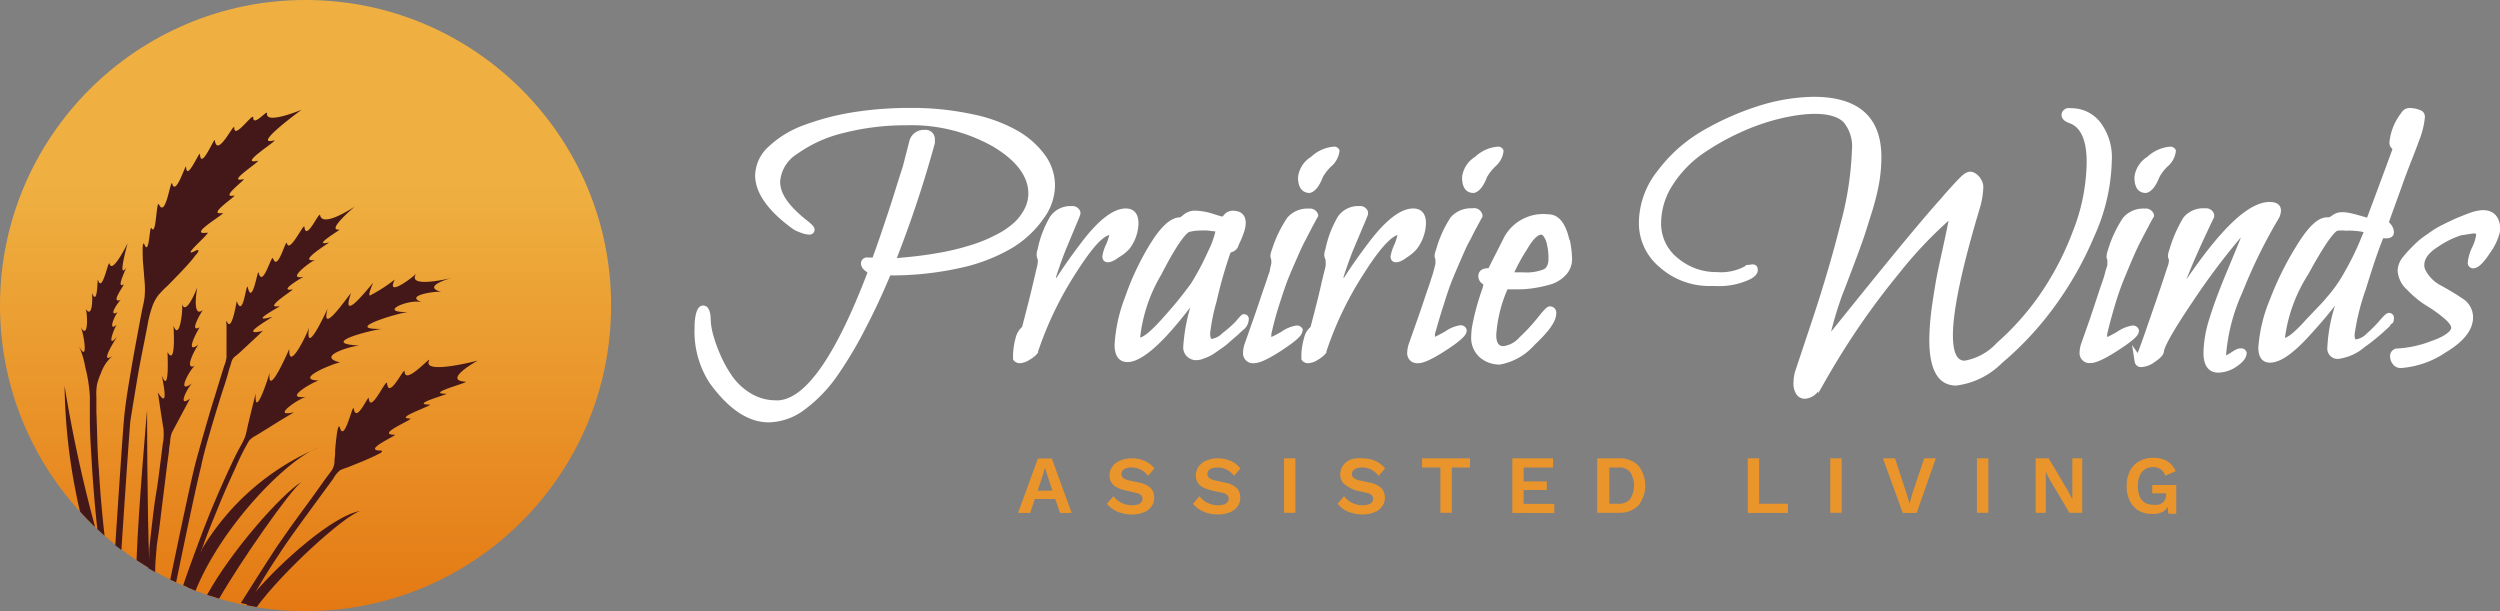 <svg id="Layer_1" data-name="Layer 1" xmlns="http://www.w3.org/2000/svg" xmlns:xlink="http://www.w3.org/1999/xlink" viewBox="0 0 180 44"><rect x="0" y="0" width="180" height="44" fill="#808080" stroke="none"/><defs><style>.cls-1{fill:#fff;}.cls-2{fill:#ea952b;}.cls-3{fill:url(#linear-gradient);}.cls-4{fill:#441818;}</style><linearGradient id="linear-gradient" x1="22" x2="22" y2="44" gradientUnits="userSpaceOnUse"><stop offset="0.3" stop-color="#efb041"/><stop offset="1" stop-color="#e47913"/></linearGradient></defs><path class="cls-1" d="M285.15,89.72a4.06,4.06,0,0,0,.81-2.37,3.74,3.74,0,0,0-.68-2.13,6.38,6.38,0,0,0-1.95-1.77A11.05,11.05,0,0,0,280,82.22a20.87,20.87,0,0,0-4.53-.45,25.87,25.87,0,0,0-4.09.32,18.53,18.53,0,0,0-3.5.92,7.37,7.37,0,0,0-2.51,1.52,2.89,2.89,0,0,0-1,2.09c0,1.24.89,2.52,2.63,3.8a2.06,2.06,0,0,0,.6.31,1.88,1.88,0,0,0,.65.16.36.36,0,0,0,.4-.35c0-.16-.09-.31-.59-.7-1.25-1-1.89-1.88-1.89-2.76a2.57,2.57,0,0,1,1.23-2,9.6,9.6,0,0,1,3.39-1.52,18,18,0,0,1,4.48-.54,11.93,11.93,0,0,1,6.26,1.55c1.66,1,2.51,2.14,2.51,3.36a2.38,2.38,0,0,1-.22,1,3.65,3.65,0,0,1-.7,1,5.54,5.54,0,0,1-1.28.91,10.74,10.74,0,0,1-1.88.79,18.09,18.09,0,0,1-2.57.61c-.86.15-1.81.26-2.82.34a82.45,82.45,0,0,0,2.74-8.27v-.08a1.1,1.1,0,0,0,0-.18.67.67,0,0,0-.75-.7,1.07,1.07,0,0,0-1.07.75L275,86c-.33,1-.68,2.18-1.07,3.35s-.73,2.18-1.1,3.19h-.06l-.29,0a.43.43,0,0,0-.49.43.64.64,0,0,0,.25.48,1.84,1.84,0,0,0,.22.17c-2.26,5.92-4.38,9-6.34,9.2a1.55,1.55,0,0,1-.31,0,3.39,3.39,0,0,1-1.74-.49,4.35,4.35,0,0,1-1.33-1.22,8.61,8.61,0,0,1-.89-1.6,10.26,10.26,0,0,1-.53-1.51,4.64,4.64,0,0,1-.15-1c0-.33-.07-1-.54-1-.25,0-.42.2-.52.6a4,4,0,0,0-.1,1,6.77,6.77,0,0,0,1.1,4c1.35,1.86,2.77,2.81,4.24,2.81a4.43,4.43,0,0,0,2.6-.93,10.41,10.41,0,0,0,2.4-2.52,29.14,29.14,0,0,0,2-3.38c.59-1.13,1.18-2.39,1.75-3.75a22.79,22.79,0,0,0,5-.53,12.62,12.62,0,0,0,3.76-1.44A7.47,7.47,0,0,0,285.15,89.72Z" transform="translate(-210 -74)"/><path class="cls-1" d="M291.3,91.94h0a3.12,3.12,0,0,0,.67-1.85c0-1-.64-1.08-.91-1.08-.91,0-2,.84-3.29,2.57-.67.88-1.24,1.7-1.73,2.46,0,0,0-.08,0-.12.25-.76.48-1.4.68-1.9l.67-1.61c.37-.87.39-.94.4-1l0-.07,0-.08a.59.59,0,0,0-.64-.42,1.77,1.77,0,0,0-1.53.74,7.48,7.48,0,0,0-.91,2.37,1.05,1.05,0,0,0-.07.4.81.81,0,0,0,.08.34.21.21,0,0,1,0,.12,1.38,1.38,0,0,1-.05.37l-.27,1.14c-.16.7-.43,1.79-.81,3.22a1.53,1.53,0,0,0-.47.81,5,5,0,0,0-.18,1.39v.08l0,.06a.56.56,0,0,0,.48.27,1.38,1.38,0,0,0,.73-.26,1.89,1.89,0,0,0,.59-.5l0-.08a25.31,25.31,0,0,1,2.71-5.63c1.33-2.09,2-2.65,2.42-2.76a3.66,3.66,0,0,1-.23.68,2.87,2.87,0,0,0-.27.86c0,.45.45.63,1.15.09A3.41,3.41,0,0,0,291.3,91.94Z" transform="translate(-210 -74)"/><path class="cls-1" d="M299.91,97a.34.34,0,0,0-.33-.38c-.14,0-.17,0-.63.55A8.91,8.91,0,0,1,298,98a1.32,1.32,0,0,1-.76.4c-.08,0-.11-.26-.11-.41a14.09,14.09,0,0,1,.46-2.27,32.28,32.28,0,0,1,1-3.51.34.34,0,0,1,.13-.07.73.73,0,0,0,.4-.33,4.13,4.13,0,0,1,.19-.44c.12-.27.21-.51.28-.72a2.05,2.05,0,0,0,.1-.62c0-.55-.34-.86-.94-.86a.82.82,0,0,0-.63.31.58.58,0,0,1-.1.11c-.07,0-.26-.06-.7-.2a4.58,4.58,0,0,0-1.21-.22,1.27,1.27,0,0,0-.94.33l-.2.15c-.65,0-1.34.61-2.11,1.84a19.16,19.16,0,0,0-1.85,3.89,11.22,11.22,0,0,0-.76,3.45c0,1.08.58,1.24.92,1.24,1,0,2.48-1.26,4.53-3.94a13,13,0,0,0-.51,2.9.92.92,0,0,0,.94.9,1.31,1.31,0,0,0,.5-.1,3.38,3.38,0,0,0,.44-.18,3,3,0,0,0,.51-.31l.46-.32a4.13,4.13,0,0,0,.47-.38l.38-.33a4.26,4.26,0,0,0,.37-.33l.24-.22A1,1,0,0,0,299.91,97Zm-7.8,1.34a.46.46,0,0,1,0-.21,11.26,11.26,0,0,1,1.51-4.37c1.34-2.62,1.88-3,2-3.06a3.36,3.36,0,0,1,.74-.1,5.6,5.6,0,0,1,.63,0,5.18,5.18,0,0,0,.52.06,6.61,6.61,0,0,1-.53,1.44,19.15,19.15,0,0,1-1.22,2.3,27.63,27.63,0,0,1-1.88,2.32C292.62,98.17,292.19,98.28,292.11,98.3Z" transform="translate(-210 -74)"/><path class="cls-1" d="M303.81,97.75a.44.44,0,0,0-.48-.31,2.55,2.55,0,0,0-1.06.44c-.59.34-.73.37-.73.4a.2.2,0,0,1,0-.08.51.51,0,0,1,0-.16c.15-.69.34-1.39.56-2.08s.42-1.3.61-1.79.42-1,.67-1.58.45-1,.59-1.26l.52-1,.35-.65.07-.1,0-.11a.61.61,0,0,0-.67-.45,1.91,1.91,0,0,0-1.56.66A9,9,0,0,0,301.57,92a1.33,1.33,0,0,0-.1.43.69.69,0,0,0,.06.26.15.15,0,0,1,0,.09.78.78,0,0,1,0,.22l-.09.37c0,.17-.09.34-.14.5s-.14.43-.26.77-.23.67-.34,1-.26.78-.47,1.37-.41,1.17-.61,1.73a2.09,2.09,0,0,0-.12.65.71.71,0,0,0,.78.76c.26,0,.75-.1,2-.92s1.5-1.15,1.5-1.43Z" transform="translate(-210 -74)"/><path class="cls-1" d="M304.25,87.89h.07c.36-.09.67-.47.93-1.15a3.32,3.32,0,0,1,.6-.76,1.73,1.73,0,0,0,.59-1.07l0-.09a.39.39,0,0,0-.42-.26,2.7,2.7,0,0,0-1.62.73,2,2,0,0,0-.94,1.45C303.44,87.74,304,87.89,304.25,87.89Z" transform="translate(-210 -74)"/><path class="cls-1" d="M312,91.94h0a3.19,3.19,0,0,0,.67-1.85c0-1-.64-1.08-.92-1.08-.91,0-2,.84-3.29,2.57-.66.88-1.24,1.7-1.72,2.46l0-.12c.25-.76.48-1.4.68-1.9l.68-1.61c.37-.87.39-.94.4-1l0-.07,0-.08a.58.58,0,0,0-.64-.42,1.75,1.75,0,0,0-1.52.74,7.48,7.48,0,0,0-.91,2.37,1.06,1.06,0,0,0-.08.4.69.69,0,0,0,.09.34.37.37,0,0,1,0,.12,1.4,1.4,0,0,1,0,.37l-.28,1.14c-.15.7-.42,1.79-.8,3.22a1.47,1.47,0,0,0-.47.81,4.63,4.63,0,0,0-.19,1.39v.08l0,.06a.53.53,0,0,0,.47.27,1.38,1.38,0,0,0,.74-.26,2,2,0,0,0,.59-.5l0-.08a24.46,24.46,0,0,1,2.71-5.63c1.32-2.09,2.05-2.65,2.41-2.76a4.2,4.2,0,0,1-.22.68,3.3,3.3,0,0,0-.28.86c0,.45.45.63,1.15.09A3.19,3.19,0,0,0,312,91.94Z" transform="translate(-210 -74)"/><path class="cls-1" d="M316.07,87.89h.07c.36-.09.67-.47.93-1.15a3.32,3.32,0,0,1,.6-.76,1.68,1.68,0,0,0,.58-1.07v-.09a.4.4,0,0,0-.42-.26,2.7,2.7,0,0,0-1.62.73,2,2,0,0,0-.94,1.45C315.26,87.74,315.77,87.89,316.07,87.89Z" transform="translate(-210 -74)"/><path class="cls-1" d="M313.93,96c.21-.69.41-1.29.61-1.79s.42-1,.67-1.58.44-1,.59-1.26.31-.63.52-1l.35-.65.07-.1,0-.11A.61.61,0,0,0,316,89a1.91,1.91,0,0,0-1.56.66A8.36,8.36,0,0,0,313.39,92a1.33,1.33,0,0,0-.1.43.61.61,0,0,0,.06.25.44.44,0,0,1,0,.1,1.5,1.5,0,0,1,0,.22l-.09.37c-.05.17-.09.34-.15.51s-.13.42-.25.76-.23.67-.34,1-.26.78-.47,1.37l-.61,1.73a2.09,2.09,0,0,0-.12.65.71.71,0,0,0,.78.76c.26,0,.74-.1,2-.92s1.5-1.15,1.5-1.43v-.07a.45.45,0,0,0-.48-.31,2.55,2.55,0,0,0-1.06.44c-.59.34-.74.37-.74.4a.2.2,0,0,1,0-.08.51.51,0,0,1,0-.16C313.52,97.35,313.71,96.65,313.93,96Z" transform="translate(-210 -74)"/><path class="cls-1" d="M323,91.29c-.27-1.23-.78-1.86-1.53-1.86A3.21,3.21,0,0,0,318.34,91l-1.17,2.31h0c-.68,0-.73.43-.73.56a.66.66,0,0,0,.36.6c0,.17-.13.46-.28.94a17.06,17.06,0,0,0-.51,2,4.68,4.68,0,0,0-.08.76,1.88,1.88,0,0,0,.66,1.6,2.21,2.21,0,0,0,1.39.48,4.34,4.34,0,0,0,2.5-1.41c1.06-1,1.57-1.7,1.57-2.29a.45.45,0,0,0-.46-.49c-.16,0-.3.09-.88.82a12.85,12.85,0,0,1-1.3,1.4,1.85,1.85,0,0,1-1.14.64c-.17,0-.54,0-.54-.8a9.82,9.82,0,0,1,.81-3.29h.79a7,7,0,0,0,1-.07,9.57,9.57,0,0,0,1.2-.25,2.43,2.43,0,0,0,1.17-.67,1.67,1.67,0,0,0,.49-1.2,8,8,0,0,0-.17-1.4Zm-2.05-.4a.25.25,0,0,1,.17.1,1.43,1.43,0,0,1,.25.56,4.26,4.26,0,0,1,.12,1.09c0,.59-.28.72-.36.76a3.47,3.47,0,0,1-1.47.21l-.63,0h0a13.21,13.21,0,0,1,.92-1.66C320.5,91,320.83,90.89,321,90.89Z" transform="translate(-210 -74)"/><path class="cls-1" d="M362.05,85.57a4.16,4.16,0,0,0-.84-2.78,2.64,2.64,0,0,0-2.08-1,1.36,1.36,0,0,0-.3,0,.57.57,0,0,0-.29.19.48.48,0,0,0-.11.29c0,.27.2.47.58.6.82.3,1.23,1.24,1.23,2.8a13.94,13.94,0,0,1-1,5,21,21,0,0,1-2.46,4.67,19.39,19.39,0,0,1-3,3.34,4.12,4.12,0,0,1-2.33,1.29c-.56,0-.84-.62-.84-1.84,0-1.78.65-4.86,1.94-9.15a6.11,6.11,0,0,0,.25-1.51,1.1,1.1,0,0,0-.16-.55,1.2,1.2,0,0,0-.34-.39c-.4-.29-.71-.19-1.13.21q-.31.3-1.14,1.23c-.21.25-.39.46-.54.62-1.63,1.84-4.2,5-7.65,9.29a26.31,26.31,0,0,1,.84-2.74c.06-.13.27-.69.7-1.82s.67-1.81.8-2.18.32-1,.58-1.82a17.23,17.23,0,0,0,.55-2.21,11.28,11.28,0,0,0,.15-1.79c0-2.89-1.64-4.35-4.88-4.35a13.78,13.78,0,0,0-4,.67,20.15,20.15,0,0,0-4,1.78,10.86,10.86,0,0,0-3.21,2.85A6.08,6.08,0,0,0,328,90a4.12,4.12,0,0,0,1.51,3.25,5.36,5.36,0,0,0,3.4,1.34h.57a5.16,5.16,0,0,0,2.56-.5c.13-.07.52-.29.52-.64s-.22-.48-.61-.38l-.16,0a.41.41,0,0,0-.17.11,3.61,3.61,0,0,1-2,.41,4.27,4.27,0,0,1-2.81-1,3.16,3.16,0,0,1-1.21-2.52,5.09,5.09,0,0,1,.82-2.73,8.08,8.08,0,0,1,2.1-2.22,17.49,17.49,0,0,1,2.82-1.6,15.48,15.48,0,0,1,2.9-1c2.3-.53,3.82-.38,4.49.27a2.72,2.72,0,0,1,.61,2,23.19,23.19,0,0,1-.82,5.31c-.54,2.17-1.22,4.47-2,6.83l-1.28,3.84a3.34,3.34,0,0,0-.11.8,1.42,1.42,0,0,0,.19.79.73.73,0,0,0,.64.35,1.28,1.28,0,0,0,.95-.54v.15l.5-.88c.57-1,1.23-2.09,2-3.26a53.82,53.82,0,0,1,3.31-4.48,29.92,29.92,0,0,1,3.58-3.81L350.07,91c-.21,1-.39,1.77-.54,2.49s-.28,1.55-.42,2.5a18.75,18.75,0,0,0-.2,2.48c0,2.18.65,3.29,1.94,3.29a5.64,5.64,0,0,0,3.29-1.62,23.07,23.07,0,0,0,3.64-3.87,24.87,24.87,0,0,0,3-5.24A13.94,13.94,0,0,0,362.05,85.57Z" transform="translate(-210 -74)"/><path class="cls-1" d="M364,97.82v-.07a.45.45,0,0,0-.48-.31,2.61,2.61,0,0,0-1.07.44c-.58.34-.73.37-.73.4a.2.2,0,0,1,0-.08.51.51,0,0,1,0-.16c.16-.68.35-1.38.56-2.08s.42-1.3.62-1.79.41-1,.66-1.58.45-1,.59-1.26.32-.63.53-1a7.28,7.28,0,0,1,.35-.65l.06-.1,0-.11a.61.61,0,0,0-.67-.45,1.9,1.9,0,0,0-1.56.66,8.59,8.59,0,0,0-1.1,2.36,1.56,1.56,0,0,0-.09.43.61.61,0,0,0,.06.25.44.44,0,0,1,0,.1,1.5,1.5,0,0,1,0,.22c0,.09-.05.21-.1.37s-.09.34-.14.51-.14.42-.26.76l-.33,1L360.46,97l-.61,1.73a2.09,2.09,0,0,0-.12.65.71.71,0,0,0,.78.76c.25,0,.74-.1,2-.92S364,98.1,364,97.82Z" transform="translate(-210 -74)"/><path class="cls-1" d="M364.48,87.89h.06c.37-.09.67-.46.94-1.14a3.18,3.18,0,0,1,.59-.77,1.68,1.68,0,0,0,.59-1.07v-.09a.41.41,0,0,0-.42-.26,2.75,2.75,0,0,0-1.63.73,2,2,0,0,0-.93,1.45C363.67,87.74,364.17,87.89,364.48,87.89Z" transform="translate(-210 -74)"/><path class="cls-1" d="M371.27,99.09c-.09,0-.19,0-.66.31l-.32.19a.87.87,0,0,1,0-.18,13.41,13.41,0,0,1,1.16-4.35A37.37,37.37,0,0,1,374,89.84a1.31,1.31,0,0,0,.23-.68c0-.19-.08-.62-.81-.62-1.49,0-3.44,1.83-6,5.58q.69-1.78,2-4.49l0-.09,0-.09a.6.6,0,0,0-.67-.45,1.83,1.83,0,0,0-1.54.66A9.68,9.68,0,0,0,366.19,92a1.33,1.33,0,0,0-.1.43.5.5,0,0,0,.07.25.38.38,0,0,1,0,.1,1.34,1.34,0,0,1-.09.4c-.27.83-.72,2.17-1.36,4-.42,1.23-.66,1.89-.8,2.24l-.4-.58.18,1.17a.46.46,0,0,0,.48.42,1.77,1.77,0,0,0,1-.39c.41-.28.6-.49.63-.73s.32-1,2.16-3.72a49.67,49.67,0,0,1,3.3-4.4l.09-.09h0l0,0-.89,2.16c-.62,1.46-1.07,2.67-1.36,3.61a8.68,8.68,0,0,0-.45,2.53c0,1.25.66,1.43,1.06,1.43a2.39,2.39,0,0,0,1.34-.45c.48-.33.71-.63.71-1A.41.41,0,0,0,371.27,99.09Z" transform="translate(-210 -74)"/><path class="cls-1" d="M382.31,97.22a.84.84,0,0,0,.05-.29.35.35,0,0,0-.35-.4c-.15,0-.27.08-.7.58a10.19,10.19,0,0,1-.93.93,1.34,1.34,0,0,1-.78.4h0s-.07-.06-.07-.35a16.72,16.72,0,0,1,.81-3.27c.5-1.63.92-2.87,1.25-3.67.77.09.77-.34.77-.43a.89.89,0,0,0-.16-.49A1.16,1.16,0,0,0,382,90c.26-.74.61-1.68,1-2.78s.88-2.27,1.16-3.06a6.09,6.09,0,0,0,.43-1.69.53.53,0,0,0-.19-.47l0,0a1.91,1.91,0,0,0-.84-.22.68.68,0,0,0-.66.34,4.08,4.08,0,0,0-.86,2.12.57.57,0,0,0,.22.49c-.2.56-.75,2.05-1.83,4.94l-.56-.16c-1-.28-1.47-.34-1.95,0-.17.13-.25.14-.27.14h-.11c-.62,0-1.29.61-2.11,1.92a22.59,22.59,0,0,0-2,4,11,11,0,0,0-.83,3.46c0,1,.59,1.08.84,1.08.72,0,1.63-.62,2.8-1.9.69-.75,1.32-1.48,1.88-2.2a11.55,11.55,0,0,0-.55,3,.74.74,0,0,0,.78.83,3.59,3.59,0,0,0,1.89-.84,15.48,15.48,0,0,0,1.72-1.42.4.4,0,0,0,.16-.21A1.91,1.91,0,0,0,382.31,97.22Zm-7.19.72a2.49,2.49,0,0,1-.58.39.34.34,0,0,1,0-.18,11.13,11.13,0,0,1,1.66-4.41c1.51-2.78,2-3.1,2.1-3.13a2.74,2.74,0,0,1,.61,0,5.19,5.19,0,0,1,1.27.1l-.34.82a19.47,19.47,0,0,1-1,2,10.21,10.21,0,0,1-1.33,1.9A7.69,7.69,0,0,1,377,96L376,97.05A9.71,9.71,0,0,1,375.12,97.94Z" transform="translate(-210 -74)"/><path class="cls-1" d="M388.76,89.13a3.18,3.18,0,0,0-.76.14l-.34.12-.38.15-.45.18-.51.24-.51.25c-.23.12-.43.23-.6.34l-.56.39a5.86,5.86,0,0,0-.58.45c-.16.15-.34.32-.52.51a7.57,7.57,0,0,0-.53.6,1.6,1.6,0,0,0-.39,1,2,2,0,0,0,.69,1.37A7,7,0,0,0,384.69,96a9.61,9.61,0,0,1,1.29.92c.46.39.51.61.51.69s-.14.5-1.42.94a8.07,8.07,0,0,1-2.41.54.54.54,0,0,0-.57.6.88.88,0,0,0,.19.52.7.7,0,0,0,.57.29,6.62,6.62,0,0,0,3.26-1.14c1.29-.77,1.95-1.62,1.95-2.51a1.59,1.59,0,0,0-.75-1.35c-.43-.29-.95-.61-1.54-.93a2.62,2.62,0,0,1-1.12-1.09.77.77,0,0,1-.1-.4c0-.46.33-.9,1-1.32a6.31,6.31,0,0,1,1.66-.82l.85-.13c.22,0,.22,0,.22.13a3.16,3.16,0,0,1-.28.86,3.27,3.27,0,0,0-.32,1.09.39.39,0,0,0,.38.43c.35,0,.72-.34,1.23-1.12a4.27,4.27,0,0,0,.74-1.66v0C390,89.61,389.56,89.13,388.76,89.13Z" transform="translate(-210 -74)"/><path class="cls-2" d="M283.3,110.93l1.43-3.92h1l1.43,3.92h-.84l-.9-2.66-.18-.6h0l-.17.58-.9,2.68Zm.84-1v-.6h2.15v.6Z" transform="translate(-210 -74)"/><path class="cls-2" d="M291.49,107a2.28,2.28,0,0,1,.94.19,1.81,1.81,0,0,1,.69.54l-.46.53a1.58,1.58,0,0,0-.53-.45,1.44,1.44,0,0,0-.67-.15,1,1,0,0,0-.41.07.5.5,0,0,0-.24.17.4.4,0,0,0-.07.24.37.37,0,0,0,.12.27,1.1,1.1,0,0,0,.43.18l.73.16a1.69,1.69,0,0,1,.83.39.93.93,0,0,1,.25.67,1,1,0,0,1-.2.66,1.15,1.15,0,0,1-.56.42,2.16,2.16,0,0,1-.83.15,2.48,2.48,0,0,1-.75-.1,2,2,0,0,1-.61-.27,1.74,1.74,0,0,1-.45-.4l.47-.55a1.58,1.58,0,0,0,.79.57,1.71,1.71,0,0,0,.55.09,1.22,1.22,0,0,0,.41-.06.53.53,0,0,0,.26-.16.41.41,0,0,0,.08-.25.35.35,0,0,0-.1-.26.71.71,0,0,0-.39-.17l-.79-.18a2.51,2.51,0,0,1-.59-.22.94.94,0,0,1-.37-.34.91.91,0,0,1-.13-.5,1,1,0,0,1,.19-.63,1.23,1.23,0,0,1,.55-.44A2,2,0,0,1,291.49,107Z" transform="translate(-210 -74)"/><path class="cls-2" d="M297.68,107a2.28,2.28,0,0,1,.94.19,1.81,1.81,0,0,1,.69.54l-.46.53a1.58,1.58,0,0,0-.53-.45,1.4,1.4,0,0,0-.66-.15,1,1,0,0,0-.42.07.42.42,0,0,0-.23.17.41.41,0,0,0-.08.24.35.35,0,0,0,.13.27,1,1,0,0,0,.42.18l.73.16a1.73,1.73,0,0,1,.84.39,1,1,0,0,1,.25.67,1.1,1.1,0,0,1-.2.66,1.22,1.22,0,0,1-.57.42,2.16,2.16,0,0,1-.83.15,2.57,2.57,0,0,1-.75-.1,2,2,0,0,1-.61-.27,1.88,1.88,0,0,1-.44-.4l.46-.55a1.57,1.57,0,0,0,.34.34,1.42,1.42,0,0,0,.46.23,1.61,1.61,0,0,0,.54.09,1.22,1.22,0,0,0,.41-.06.48.48,0,0,0,.26-.16.38.38,0,0,0,0-.51.67.67,0,0,0-.38-.17l-.8-.18a2.69,2.69,0,0,1-.59-.22,1,1,0,0,1-.37-.34,1,1,0,0,1-.13-.5,1.12,1.12,0,0,1,.19-.63,1.28,1.28,0,0,1,.55-.44A2.06,2.06,0,0,1,297.68,107Z" transform="translate(-210 -74)"/><path class="cls-2" d="M303.27,107v3.92h-.82V107Z" transform="translate(-210 -74)"/><path class="cls-2" d="M308.09,107a2.28,2.28,0,0,1,.94.19,1.81,1.81,0,0,1,.69.54l-.46.53a1.58,1.58,0,0,0-.53-.45,1.41,1.41,0,0,0-.67-.15,1,1,0,0,0-.41.07.5.5,0,0,0-.24.17.4.4,0,0,0-.07.24.37.37,0,0,0,.12.27,1.17,1.17,0,0,0,.43.18l.73.16a1.65,1.65,0,0,1,.83.39.94.94,0,0,1,.26.67,1,1,0,0,1-.21.66,1.15,1.15,0,0,1-.56.42,2.16,2.16,0,0,1-.83.15,2.57,2.57,0,0,1-.75-.1,2,2,0,0,1-.61-.27,1.7,1.7,0,0,1-.44-.4l.46-.55a1.37,1.37,0,0,0,.34.34,1.42,1.42,0,0,0,.46.23,1.61,1.61,0,0,0,.54.09,1.22,1.22,0,0,0,.41-.06.48.48,0,0,0,.26-.16.36.36,0,0,0,.08-.25.35.35,0,0,0-.1-.26.71.71,0,0,0-.38-.17l-.8-.18A2.69,2.69,0,0,1,307,109a.94.94,0,0,1-.37-.34.91.91,0,0,1-.13-.5,1,1,0,0,1,.19-.63,1.28,1.28,0,0,1,.55-.44A2.06,2.06,0,0,1,308.09,107Z" transform="translate(-210 -74)"/><path class="cls-2" d="M315.84,107v.66h-1.31v3.26h-.82v-3.26h-1.32V107Z" transform="translate(-210 -74)"/><path class="cls-2" d="M318.89,110.93V107h2.93v.66H319.7v1h1.67v.62H319.7v1h2.21v.66Z" transform="translate(-210 -74)"/><path class="cls-2" d="M326.53,107a1.9,1.9,0,0,1,1.42.51,2.32,2.32,0,0,1,0,2.9,1.9,1.9,0,0,1-1.42.51H325V107Zm0,3.27a1.05,1.05,0,0,0,.84-.34,1.82,1.82,0,0,0,0-1.94,1,1,0,0,0-.84-.33h-.66v2.61Z" transform="translate(-210 -74)"/><path class="cls-2" d="M336.66,110.27h2.07v.66h-2.89V107h.82Z" transform="translate(-210 -74)"/><path class="cls-2" d="M342.6,107v3.92h-.82V107Z" transform="translate(-210 -74)"/><path class="cls-2" d="M349.38,107,348,110.93H347L345.57,107h.87l.82,2.5.23.77.21-.77.84-2.5Z" transform="translate(-210 -74)"/><path class="cls-2" d="M353.16,107v3.92h-.82V107Z" transform="translate(-210 -74)"/><path class="cls-2" d="M359.92,107v3.92H359l-1.37-2.3-.33-.64h0l0,.67v2.27h-.73V107h.93l1.37,2.3.34.65h0l0-.68V107Z" transform="translate(-210 -74)"/><path class="cls-2" d="M364.92,111a1.8,1.8,0,0,1-.94-.24,1.62,1.62,0,0,1-.63-.69,2.39,2.39,0,0,1-.23-1.08,2.34,2.34,0,0,1,.24-1.09,1.65,1.65,0,0,1,.67-.69,2,2,0,0,1,1-.25,1.94,1.94,0,0,1,1,.24,1.56,1.56,0,0,1,.62.73l-.76.32a.79.79,0,0,0-.32-.46.93.93,0,0,0-.56-.16,1.12,1.12,0,0,0-.58.16,1.07,1.07,0,0,0-.37.46,1.77,1.77,0,0,0-.13.73,2,2,0,0,0,.12.75,1,1,0,0,0,.37.46,1.17,1.17,0,0,0,.61.15,1.5,1.5,0,0,0,.37,0,.87.87,0,0,0,.29-.14.68.68,0,0,0,.2-.24,1,1,0,0,0,.07-.35v-.09h-1v-.6h1.73v2.07h-.57l-.06-.86.14.11a1.11,1.11,0,0,1-.46.6A1.5,1.5,0,0,1,364.92,111Z" transform="translate(-210 -74)"/><circle class="cls-3" cx="22" cy="22" r="22"/><path class="cls-4" d="M235.94,110.79c-1.9.3-5.65,3.58-7.7,6l-.5.78.74.14C230.38,115.12,234.8,111.12,235.94,110.79Z" transform="translate(-210 -74)"/><path class="cls-4" d="M232.89,106.25a17.93,17.93,0,0,0-8.36,7.3c0,.11-.09.21-.13.32-.3.81-.59,1.62-.87,2.44l.55.22C226,111.79,230.77,107,232.89,106.25Z" transform="translate(-210 -74)"/><path class="cls-4" d="M231.73,108.67c-1.55,1-5.08,5-6.82,8.16l.87.27C227.34,114.38,230.88,109.32,231.73,108.67Z" transform="translate(-210 -74)"/><path class="cls-4" d="M216.94,103.66l0-1.08a4,4,0,0,1,.05-.92,4.4,4.4,0,0,1,.27-.77,2.88,2.88,0,0,1,.86-1.28c-1.09.76.34-1.4.31-1.37-.83,1-.18-.73,0-.88-.74.64-.12-.79.07-.89-.82.44.09-.84.21-.89-.89.37.4-1.25.17-1.1-.58.37.34-1.39.16-1.15-.58.78.15-1.82.15-1.82s-1.1,2.26-1.3,1.48c-.09-.35-.52,2.16-.83,1.18-.07-.24,0,2-.45.9.06.14.09,2-.45,1.15.14.23.24,2.34-.35,1.33.2.34.6,2.73-.13,1.37a5.89,5.89,0,0,1,.45,1.48,11,11,0,0,1,.34,2.13c0,.55,0,1.09,0,1.64,0,1.23.1,2.46.17,3.69.1,1.52.23,3,.37,4.24l.52.48c-.16-1.42-.31-3-.41-4.75C217,106.45,217,105.06,216.94,103.66Z" transform="translate(-210 -74)"/><path class="cls-4" d="M219.88,101.3c.21-1.26.49-2.56.73-3.82a8.31,8.31,0,0,1,.34-1.37,3,3,0,0,1,.43-.83,7.17,7.17,0,0,1,.72-.74c.63-.65,1.28-1.29,1.86-2,0-.06.38-.4.32-.5s-.14,0-.17,0c-1.32.68,1.18-1.36.8-1.29-1.55.24,1.53-1.48,1.09-1.41-1.2.18,1.21-1.34.84-1.26-1.09.22,1-1.26.68-1.18-1.36.31,1.45-1.41,1-1.32-1.45.32,1.66-1.58,1.2-1.47-1.65.44,2-2.21,2-2.21s-2.65,1.11-2.49.25c0-.25-1,1-1,.31,0-.39-1.38,1.63-1.36.73,0-.42-1.22,2.22-1.4.92,0-.33-1,2.2-1.07,1,0-.35-.95,2-1,.92,0-.39-.73,2.14-1,1.2-.12-.42-.46,2.51-.95,1.5-.2-.4-.19,2.33-.54,1.7-.15-.29-.15,2-.5,1.2-.11-.27-.14.11-.14.21,0,.44,0,.87.05,1.31l.09,1.12a6,6,0,0,1,0,1.12,7.6,7.6,0,0,1-.16.83c-.11.57-.22,1.14-.32,1.7-.23,1.2-.44,2.4-.64,3.6-.15.91-.29,1.83-.37,2.74-.13,1.58-.4,5.68-.62,9l.44.34c.22-3.31.51-7.62.64-9.25C219.54,103.34,219.71,102.32,219.88,101.3Z" transform="translate(-210 -74)"/><path class="cls-4" d="M225.2,104.84c.32-1.07.64-2.15,1-3.22.1-.32.2-.64.29-1l.15-.46a.91.91,0,0,1,.17-.39c.13-.13.28-.23.42-.36l.42-.39,1-.93c.08-.07.23-.26.33-.28-1.92.48.43-.83.63-1-1.93.53.75-.81.51-.77-1.29.24,1.13-1.22.94-1.2-1.13.18.79-.91.79-.91-1.35.27.64-1.19.85-1.22-1.4.23,1-1.21,1-1.26-1.41.37,1-1,.73-.92-1,.11,1.12-1.66,1.12-1.66s-2.33,1.57-2.5.63c-.06-.34-1,1.91-1.13.85,0-.41-1.07,1.94-1.26,1.17-.08-.36-.65,2.07-1,1.09-.12-.33-.74,2.21-1.05,1-.06-.22-.45,2.45-.77,1.08-.11-.47-.32,2.32-.79,1,0-.15-.36,2.43-.74,1.4a0,0,0,0,0,0,0,.5.5,0,0,0,0,.27c0,.21,0,.42,0,.64,0,.54,0,1.08,0,1.62v.08a2,2,0,0,1-.17.64l-.21.68c-.15.5-.31,1-.46,1.51-.32,1-.63,2.09-.93,3.14-.17.6-.34,1.2-.5,1.81-.38,1.53-1.21,5.49-1.78,8.25l.42.2c.57-2.75,1.41-6.8,1.8-8.35C224.67,106.65,224.94,105.74,225.2,104.84Z" transform="translate(-210 -74)"/><path class="cls-4" d="M221.58,111.13c.13-1.08.27-2.16.4-3.24.06-.47.13-1,.19-1.43,0-.21.05-.42.08-.64a2,2,0,0,1,.13-.68l1.3-2.44,0,0c-1,.74-.09-.93.16-1.11-1.25.93-.09-1.13.2-1.25-.9.38.15-1.45.25-1.53-1.11.83.06-1.24.09-1.25-.83.48.16-1.18.24-1.25-.84.69-.42-1.61-.42-1.61s-.82,2.15-1.1,1.16c.1.33-.16,2.77-.61,1.6,0,0,.21,3-.43,1.89,0,.07.16,3.12-.4,1.71,0,.13.59,2.6-.29,1.2.13.89.26,1.79.41,2.67l0,.18a3,3,0,0,1-.06.84l-.09.73-.21,1.64c-.14,1.08-.27,1.63-.39,2.72-.07.56-.24,2-.28,2.55,0,.32,0,.67-.06,1,0,.11,0,.22,0,.33l.48.27c0-.66.08-1.37.12-1.92C221.4,112.55,221.5,111.84,221.58,111.13Z" transform="translate(-210 -74)"/><path class="cls-4" d="M224.53,113.55c.35-1,.72-1.89,1.1-2.83s.84-2,1.31-3a17.19,17.19,0,0,1,1-2,1.64,1.64,0,0,1,.49-.36l.52-.32,1.22-.76,1-.6c-1.74.42.37-1,.87-1.11-1.82.22.67-1.17.93-1.17-2-.06,1.34-1.35,1.53-1.3-1.9-.46,1-1.24,1.42-1.22-3.22-.14,1.12-1.19,1.64-1.2-3.14.08,1.37-1.21,1.86-1.22-2.38.08.08-1,1-.69-1.44-.48,1-.84,1.37-.75-1.52-.4.7-1,.7-1s-3.26.8-2.52-.32c0,.06-2.27,1.87-1.54.42a11.16,11.16,0,0,1-1.8,1.16c-.16-.06.24-.92.24-.92-.22.21-2.41,3.08-1.6.76-.09,0-2.25,3.25-1.68,1.1-.08.17-1.66,3.62-1.34,1.34,0,.21-1.5,3.37-1.42,1.56,0,0-1.6,3.73-1.42,1.68,0,.18-1.11,3.55-1,1.53-.18.71-.35,1.41-.52,2.11-.08.32-.13.65-.24,1a5,5,0,0,1-.36.73c-.23.42-.44.85-.64,1.28-.47,1-.91,2-1.33,3s-.84,2.11-1.23,3.17q-.47,1.26-.9,2.52l.43.19c.28-.82.57-1.63.87-2.44C224.44,113.76,224.49,113.66,224.53,113.55Z" transform="translate(-210 -74)"/><path class="cls-4" d="M230.3,113.59c.54-.81,1.12-1.6,1.69-2.39l2-2.73a2.23,2.23,0,0,1,.49-.61,3,3,0,0,1,.5-.19l1.21-.49c.36-.16.73-.31,1.07-.5.07,0,.41-.24.15-.24h0c-1.42,0,1.33-1.15,1-1.14-1.46,0,1.51-1.16,1.11-1.17-1.25,0,1.83-1,1.4-1-1.49,0,1.56-.79,1.2-.78-1.6,0,1.79-.84,1.38-.87-1.68-.1.9-1.52.9-1.52s-4,1.06-3.51,0c.21-.43-1.74,1.84-1.76.78,0-.38-1.14,2.08-1.26.86-.05-.42-1.2,2.26-1.32,1.08,0-.32-.9,1.86-1.08.74-.07-.42-.68,2.52-1,1.36-.09-.27-.18.23-.19.3-.07.43-.11.88-.15,1.32,0,.23,0,.46-.05.69a1.22,1.22,0,0,1-.19.77c-.15.2-.29.4-.44.59l-1,1.4c-.67.91-1.35,1.83-2,2.77l-.45.64c-.57.86-1.71,2.65-2.66,4.16l.5.1.5-.78C229,115.54,229.85,114.27,230.3,113.59Z" transform="translate(-210 -74)"/><path class="cls-4" d="M215.48,109.54c.09.46.18.89.28,1.29.35.39.71.76,1.09,1.12a99.06,99.06,0,0,1-2.2-10.16A41.88,41.88,0,0,0,215.48,109.54Z" transform="translate(-210 -74)"/><path class="cls-4" d="M220.59,103.52s-.61,6.85-.76,10.81c.3.2.61.39.92.58,0-.11,0-.22,0-.33C220.59,110.73,220.59,103.52,220.59,103.52Z" transform="translate(-210 -74)"/></svg>